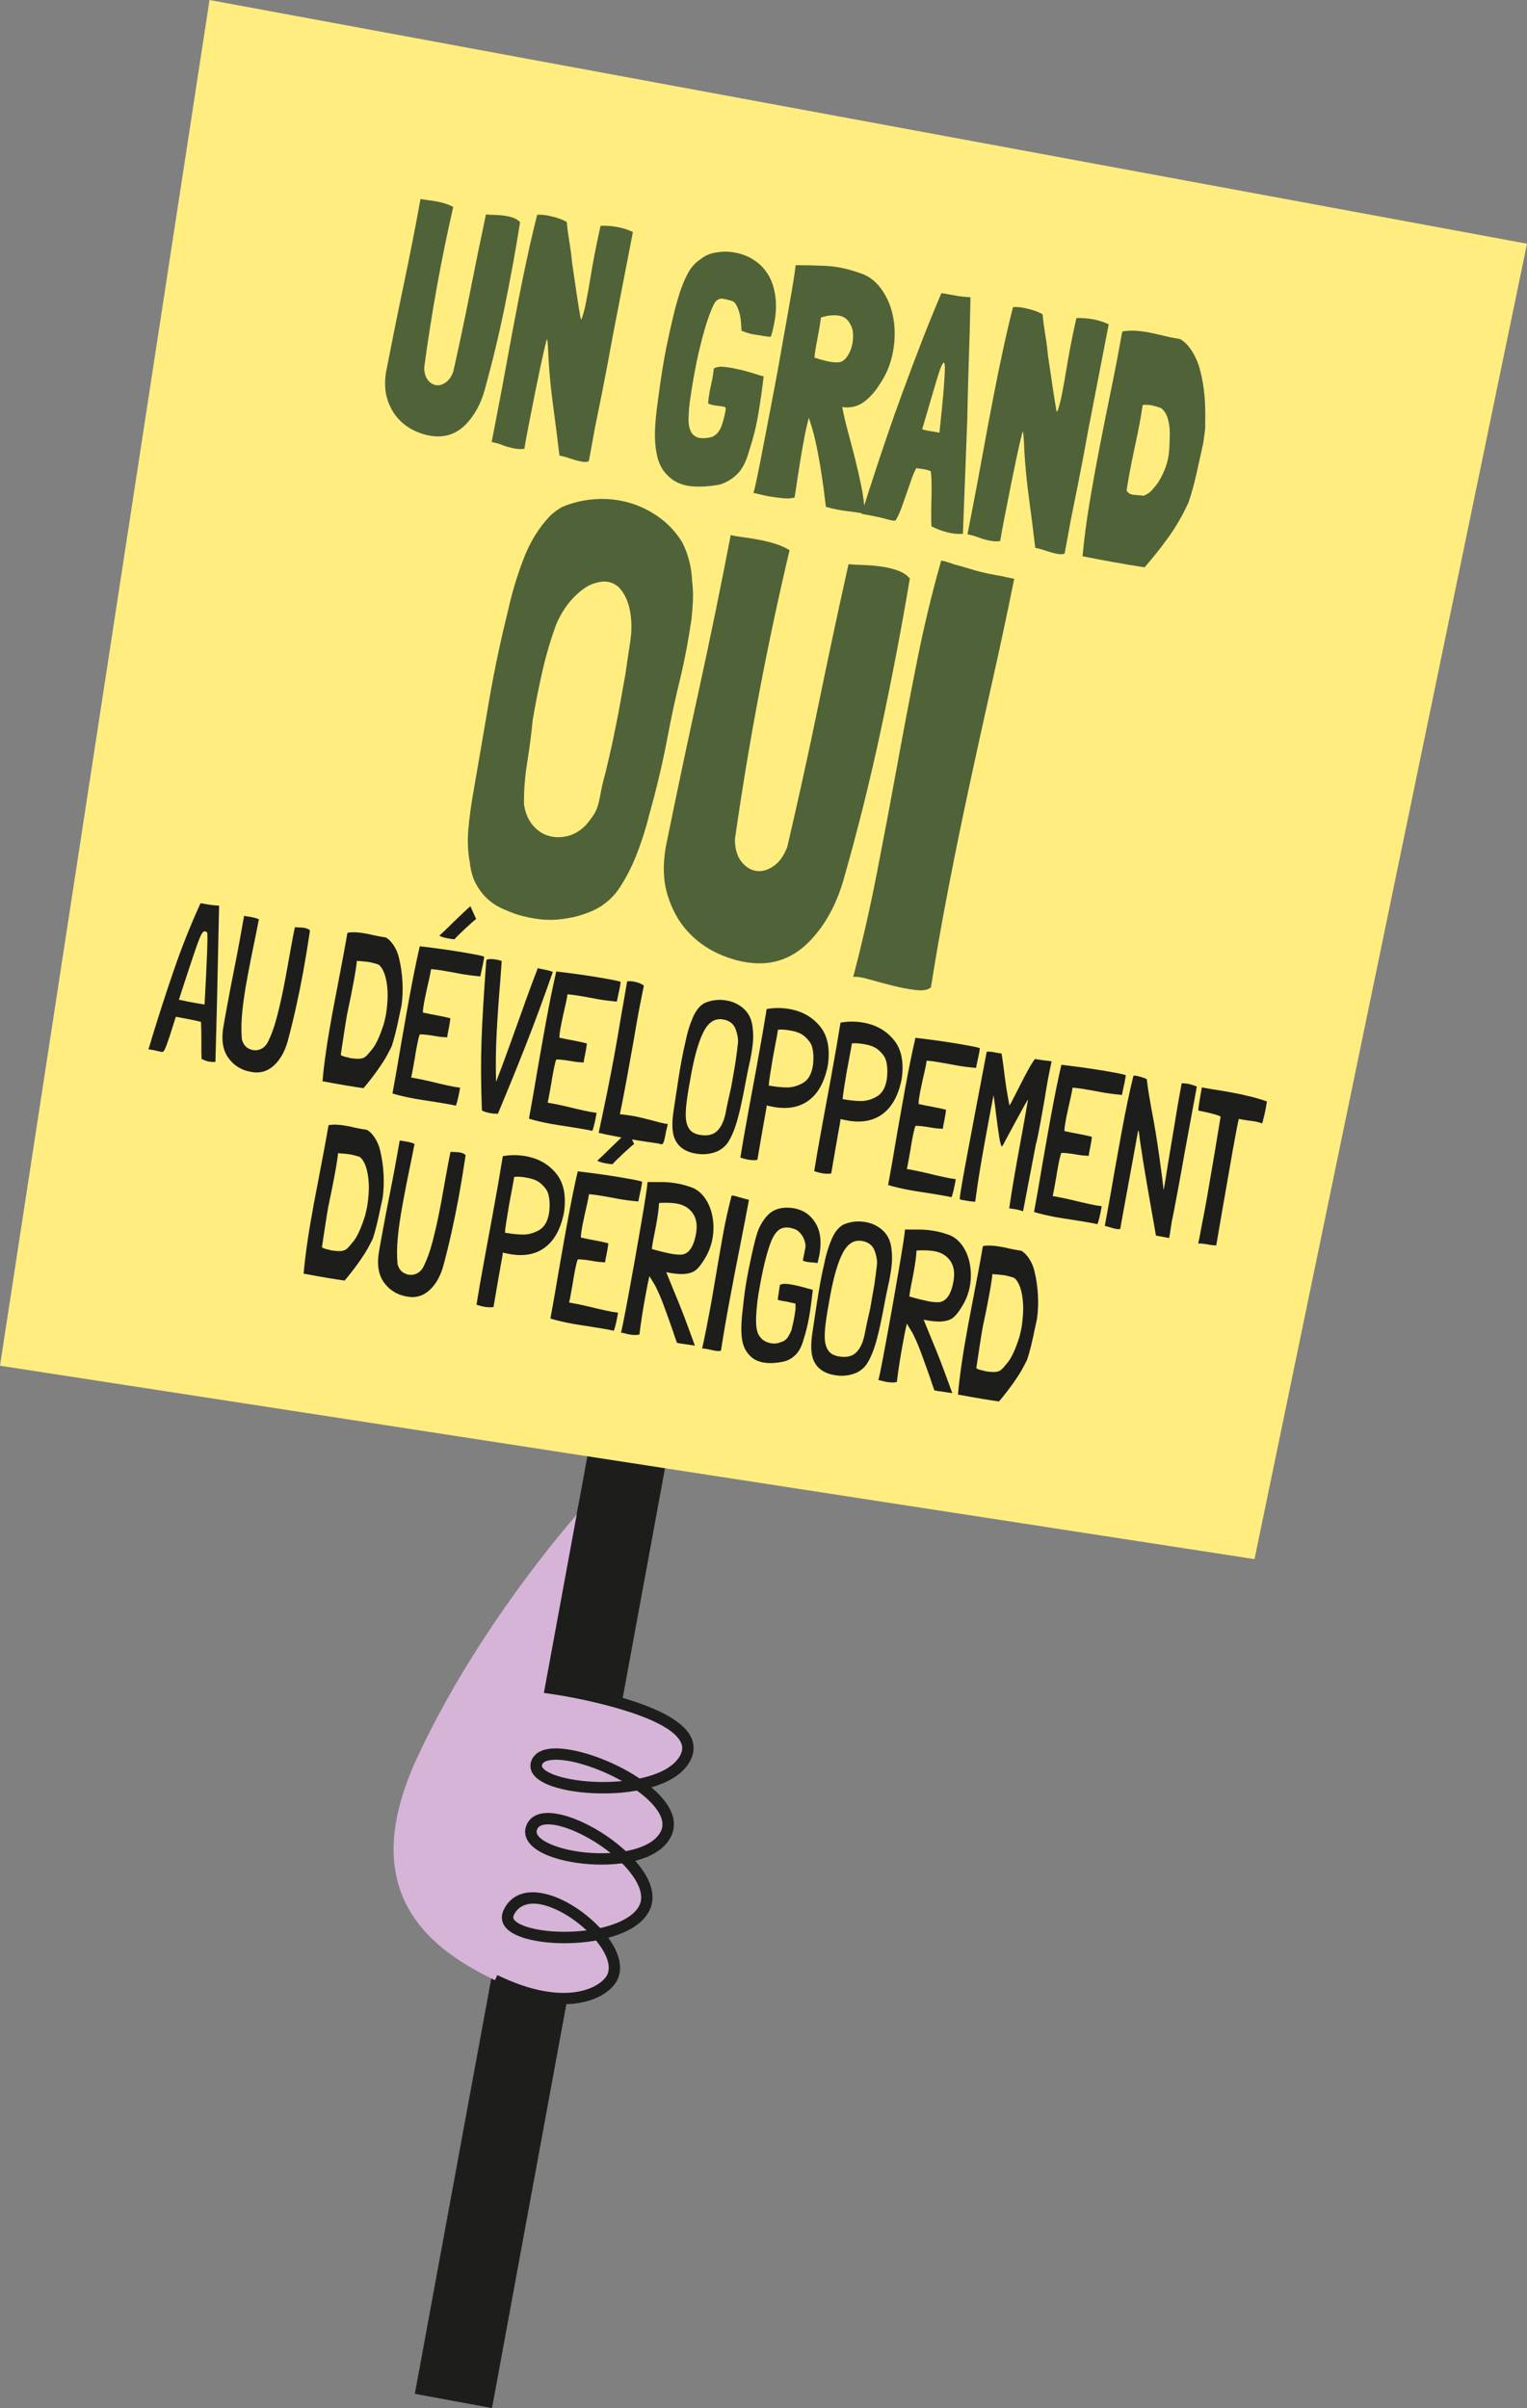 <?xml version="1.0" encoding="UTF-8"?>
<svg xmlns="http://www.w3.org/2000/svg" id="Calque_1" data-name="Calque 1" viewBox="0 0 224.77 354.33">
  <rect x="0" y="0" width="224.77" height="354.33" fill="#808080" stroke="none"/>
  <defs>
    <style>
      .cls-1 {
        fill: #ffed80;
      }

      .cls-2 {
        fill: #1d1d1b;
      }

      .cls-3 {
        fill: #506237;
      }

      .cls-4 {
        fill: #d5b4d7;
      }
    </style>
  </defs>
  <g id="_3" data-name="3">
    <g>
      <rect class="cls-2" x="75.13" y="198.47" width="11.49" height="156.08" transform="translate(51.4 -10.07) rotate(10.43)"></rect>
      <path class="cls-2" d="M72.42,354.33h-.03s-11.33-2.09-11.33-2.09v-.03s28.27-153.53,28.27-153.53h.03s11.33,2.09,11.33,2.09v.03s-28.27,153.53-28.27,153.53ZM61.12,352.19l11.25,2.07,28.25-153.44-11.25-2.07-28.25,153.44Z"></path>
    </g>
    <g>
      <polygon class="cls-1" points="30.84 0 224.77 35.86 184.66 229.42 0 200.96 30.84 0"></polygon>
      <g>
        <g>
          <path class="cls-3" d="M76.56,32.67c-.65,4.11-1.41,8.25-2.26,12.41-.85,4.16-1.84,8.27-2.96,12.32-.59,2.07-1.51,3.75-2.76,5.03-1.25,1.28-2.73,1.87-4.42,1.78-.99-.06-1.98-.31-2.97-.75-.99-.44-1.84-1.05-2.56-1.84-.72-.79-1.26-1.75-1.62-2.9-.36-1.15-.42-2.46-.19-3.94.82-4.22,1.67-8.45,2.57-12.72.9-4.27,1.73-8.51,2.5-12.73l-.03-.05h.03c.34.07.73.13,1.16.18.43.05.87.12,1.3.2.44.08.86.19,1.26.32.4.13.77.29,1.09.48v.05c-1.76,7.68-3.18,15.54-4.26,23.58.01.8.2,1.41.55,1.85.36.43.77.68,1.23.74.47.06.93-.08,1.41-.42.47-.34.84-.86,1.09-1.58.86-3.81,1.68-7.69,2.46-11.65.78-3.96,1.56-7.78,2.35-11.47.3.03.7.05,1.19.06.49.01.97.05,1.46.11.49.06.95.17,1.37.32.42.15.75.36.99.64Z"></path>
          <path class="cls-3" d="M85.47,67.89c-.46-.09-.98-.23-1.56-.43-.58-.2-1.1-.34-1.56-.43-.3-2.51-.61-4.95-.93-7.31-.32-2.36-.54-4.62-.67-6.77l-.07-1.5c-.02-.37-.05-.71-.07-1.03-.02-.32-.06-.48-.1-.49-.02,0-.13.37-.31,1.13s-.4,1.73-.65,2.91c-.25,1.18-.52,2.48-.81,3.92-.29,1.43-.56,2.82-.82,4.16-.14.74-.28,1.45-.41,2.13-.13.69-.24,1.3-.32,1.85-.27.05-.54.06-.8.04-.26-.02-.52-.05-.77-.1-.55-.11-1.1-.26-1.64-.47-.54-.21-1.08-.36-1.61-.46l.65-3.35c.59-3.03,1.13-5.93,1.63-8.68.5-2.75,1.04-5.63,1.62-8.63.43-2.2.87-4.38,1.34-6.52.46-2.15.95-4.23,1.46-6.25.24-.02.5-.02.77,0,.27.02.54.06.82.11.14.03.37.08.69.16.32.08.63.17.95.28.31.11.58.22.81.33.23.11.34.2.33.26.05.61.11,1.11.17,1.52.06.41.12.8.18,1.18.06.38.12.79.19,1.25.07.46.14,1.05.21,1.76.01.17.06.49.13.97.07.48.16,1.03.25,1.66.09.63.19,1.3.29,2,.1.7.2,1.33.29,1.9.09.56.17,1.04.24,1.44.07.39.11.59.13.6.08-.05.2-.36.36-.92.16-.57.29-1.12.39-1.66.25-1.28.46-2.47.64-3.58s.38-2.24.6-3.39c.13-.67.27-1.35.41-2.03.14-.68.31-1.42.48-2.22.82-.04,1.66.02,2.54.19.85.16,1.59.41,2.22.73l-2.99,15.42c-.24,1.35-.49,2.71-.75,4.08-.27,1.37-.53,2.75-.8,4.12-.18.93-.36,1.82-.54,2.68-.18.86-.35,1.74-.53,2.63-.12.64-.24,1.28-.35,1.92-.11.64-.23,1.28-.35,1.92l-.19.96c-.05.02-.17.05-.34.08-.17.03-.46.01-.85-.06Z"></path>
          <path class="cls-3" d="M105.2,54.17c.35-.2.87-.25,1.55-.17.69.08,1.41.22,2.16.39.75.18,1.45.37,2.09.58.64.21,1.07.33,1.3.38h.07s.03.07.03.07c-.19,1.72-.45,3.53-.77,5.44-.32,1.91-.77,3.7-1.33,5.38-.43,1.61-1.03,2.78-1.79,3.53-.77.75-1.63,1.26-2.59,1.54-.62.11-1.25.2-1.91.25-.65.05-1.31.06-1.97.02-.66-.05-1.28-.17-1.87-.39-.59-.21-1.13-.53-1.62-.96-.81-.72-1.37-1.59-1.68-2.61-.3-1.02-.46-2.24-.47-3.67,0-.36.02-.87.06-1.5.04-.64.1-1.28.18-1.93.13-1.03.25-1.97.37-2.81.11-.84.23-1.67.36-2.49.12-.82.27-1.69.43-2.6.16-.91.37-1.96.63-3.13.22-1.02.46-2.06.71-3.12.25-1.06.54-2.09.85-3.09.32-1.03.72-2.01,1.2-2.95.48-.93,1.11-1.66,1.9-2.17.56-.45,1.16-.75,1.78-.9.62-.14,1.26-.22,1.9-.23,1.31.02,2.5.31,3.59.87,1.08.56,1.96,1.35,2.62,2.37.66,1.02,1.06,2.29,1.2,3.79.14,1.5-.06,3.21-.6,5.13l-.09.28c-.06.09-.18.11-.34.08-.16-.03-.43-.07-.8-.11-.34-.07-.64-.12-.88-.15-.24-.03-.49-.07-.73-.12-.24-.05-.49-.11-.73-.19-.25-.08-.54-.19-.87-.32,0-.33-.03-.74-.07-1.23-.04-.49-.11-.95-.23-1.39-.12-.44-.27-.83-.47-1.18-.19-.35-.46-.56-.81-.63-.39-.11-.76-.2-1.13-.27-.37-.07-.73.06-1.08.39-.06.06-.15.21-.29.47-.13.26-.25.51-.34.75-.31.74-.62,1.64-.94,2.7-.31,1.07-.61,2.21-.9,3.43-.28,1.22-.54,2.49-.77,3.8-.23,1.31-.43,2.57-.59,3.76-.09.71-.15,1.5-.17,2.35-.02.86.14,1.57.48,2.13.17.23.41.43.71.58.33.13.7.18,1.1.16s.77-.08,1.13-.18c.28-.11.54-.28.78-.52.24-.24.44-.57.62-1,.05-.12.12-.33.21-.63.09-.3.18-.6.25-.92.07-.32.13-.6.17-.86.04-.26.03-.41-.04-.45-.13-.06-.32-.1-.56-.13-.24-.03-.5-.06-.77-.1-.27-.04-.51-.08-.72-.14-.22-.06-.37-.13-.48-.22.05-.52.11-.97.17-1.36.06-.39.13-.76.22-1.13.08-.36.16-.74.24-1.12.07-.38.14-.87.21-1.45v-.05s.03-.05.05-.04l.08-.03Z"></path>
          <path class="cls-3" d="M127.31,75.6h.03c-.81-.15-1.71-.28-2.71-.4s-2.01-.32-3.03-.61h-.03c-.09-.79-.21-1.72-.35-2.81-.15-1.09-.32-2.23-.52-3.43-.2-1.2-.43-2.39-.7-3.57-.27-1.18-.57-2.23-.89-3.15l-.04-.16c-.21.72-.42,1.62-.63,2.69-.21,1.07-.4,2.18-.59,3.31-.19,1.14-.35,2.23-.51,3.26-.15,1.03-.28,1.85-.37,2.46-.43.15-.97.19-1.62.13-.65-.06-1.28-.14-1.9-.24-.62-.1-1.18-.22-1.67-.35-.49-.13-.79-.19-.91-.18.05,0,.17-.42.36-1.3.19-.87.43-2.03.71-3.47.28-1.44.6-3.09.96-4.96.36-1.87.73-3.8,1.11-5.8.38-2,.74-3.98,1.08-5.95.35-1.97.67-3.78.96-5.43.3-1.65.54-3.06.73-4.23.19-1.17.3-1.97.34-2.39,1.34,0,2.8.03,4.38.1,1.58.08,3.19.4,4.82.98,1.34.36,2.45,1.14,3.34,2.34.89,1.2,1.49,2.59,1.8,4.18.31,1.58.32,3.27,0,5.05-.31,1.78-.98,3.43-2.02,4.95-.66,1.06-1.43,1.91-2.3,2.54-.87.63-1.87.88-2.99.76l-.14-.03h-.03s0,.04,0,.04c.25,1.28.55,2.55.9,3.83.35,1.28.68,2.56,1.01,3.85.32,1.29.62,2.6.89,3.92.27,1.33.45,2.68.54,4.06ZM120.85,46.72c-.06.42-.13.89-.22,1.42-.09.53-.19,1.07-.29,1.61-.11.54-.2,1.07-.29,1.58-.09.51-.14.95-.16,1.31h.03c.52.17,1.08.33,1.7.48.61.15,1.21.22,1.79.2.46-.04.86-.29,1.2-.74.34-.45.59-.96.75-1.54.16-.58.23-1.18.21-1.8-.02-.62-.16-1.13-.42-1.55-.38-.74-.97-1.16-1.76-1.26-.79-.1-1.63,0-2.52.28Z"></path>
          <path class="cls-3" d="M142.4,61.23l-.66,17.27v.05c-.74.06-1.51-.02-2.33-.23-.82-.21-1.57-.5-2.27-.86h-.03c-.04-.54-.05-1.18-.04-1.9,0-.73.02-1.47.04-2.23.02-.76.02-1.49.01-2.18,0-.7-.05-1.3-.11-1.81-.29-.12-.51-.2-.67-.23-.16-.03-.3-.06-.43-.08-.13-.02-.27-.04-.42-.06-.15-.01-.36-.04-.61-.09-.26.48-.51,1.05-.74,1.72-.24.67-.48,1.37-.73,2.1-.25.73-.5,1.44-.75,2.12-.25.68-.53,1.27-.84,1.77-.02,0-.04,0-.06.01-.01.01-.03.02-.06.01-.2.03-.66-.06-1.38-.27-.72-.21-1.87-.44-3.44-.72-.02,0-.04-.02-.06-.06.09-.21.29-.82.6-1.82.31-1,.73-2.29,1.25-3.88.52-1.59,1.13-3.42,1.83-5.48.7-2.07,1.48-4.26,2.33-6.58.85-2.32,1.76-4.73,2.72-7.22.96-2.5,1.97-4.97,3.01-7.42.17,0,.34.02.53.05.18.04.42.08.72.14.3.06.69.12,1.16.2.47.08,1.1.14,1.88.19-.01.43-.03,1.08-.04,1.96-.02.88-.04,1.86-.07,2.97-.04,1.1-.07,2.28-.11,3.53-.04,1.25-.08,2.45-.11,3.61-.03,1.15-.06,2.21-.08,3.17-.02.96-.03,1.72-.05,2.28ZM138.28,63.67c.3-2.79.52-4.97.64-6.54.12-1.57.18-2.63.16-3.2-.02-.57-.12-.71-.31-.43-.19.28-.42.87-.7,1.78-.28.91-.62,2.05-1.02,3.43-.4,1.38-.84,2.87-1.31,4.47.38.11.8.2,1.24.26.44.07.88.15,1.32.23Z"></path>
          <path class="cls-3" d="M155.51,81.47c-.46-.09-.98-.23-1.56-.43-.58-.2-1.1-.34-1.56-.43-.3-2.51-.61-4.95-.93-7.31-.32-2.36-.54-4.62-.67-6.77l-.07-1.5c-.02-.37-.05-.71-.07-1.03-.02-.32-.06-.48-.1-.49-.02,0-.13.37-.31,1.13-.18.76-.4,1.73-.65,2.91-.25,1.18-.52,2.48-.81,3.92-.29,1.43-.56,2.82-.82,4.16-.14.73-.28,1.45-.41,2.13-.13.69-.24,1.3-.32,1.85-.27.05-.54.06-.8.04-.26-.02-.52-.05-.77-.1-.55-.11-1.1-.26-1.64-.47-.54-.21-1.08-.36-1.61-.46l.65-3.35c.59-3.03,1.13-5.93,1.63-8.68.5-2.75,1.04-5.63,1.62-8.63.43-2.2.87-4.38,1.34-6.52.46-2.15.95-4.23,1.46-6.25.24-.02.5-.02.77,0,.27.02.54.06.82.11.14.03.37.08.69.16.32.08.63.17.95.28.31.11.58.22.81.33.23.11.34.2.33.26.05.61.11,1.11.17,1.52.06.41.12.8.18,1.18.06.38.12.79.19,1.25.07.46.14,1.05.21,1.76.01.17.06.49.13.97.07.48.16,1.03.25,1.66.09.63.19,1.3.29,2,.1.7.2,1.33.29,1.9.09.56.17,1.04.24,1.44.07.39.11.59.13.6.08-.05.2-.36.36-.92.16-.57.29-1.12.39-1.66.25-1.28.46-2.47.64-3.58.18-1.11.38-2.24.6-3.39.13-.67.27-1.35.41-2.03.14-.68.31-1.42.48-2.22.82-.04,1.66.02,2.54.19.85.17,1.59.41,2.22.73l-2.99,15.42c-.24,1.35-.49,2.71-.75,4.08-.27,1.37-.53,2.75-.8,4.12-.18.93-.36,1.82-.54,2.68-.18.86-.35,1.74-.53,2.63-.12.64-.24,1.28-.35,1.92-.11.64-.23,1.28-.35,1.92l-.19.96c-.05.02-.17.05-.34.08-.17.03-.46.01-.85-.06Z"></path>
          <path class="cls-3" d="M176.7,54.66c.29,1.18.5,2.39.6,3.62.11,1.23.14,2.5.1,3.82.02.53,0,1.05-.07,1.55-.06.5-.13,1.01-.21,1.53-.34,1.49-.67,2.99-1,4.5-.33,1.51-.74,2.98-1.23,4.41,0,.03-.01.05-.03.04-.01,0-.02.01-.03.04-.83,1.8-1.8,3.46-2.92,5-1.12,1.54-2.26,2.97-3.43,4.31-1.53-.23-3.07-.49-4.61-.77-1.54-.28-3.04-.56-4.49-.85l-.04.04c.24-2.57.58-5.21,1.04-7.93.45-2.71.95-5.46,1.49-8.23.54-2.78,1.1-5.58,1.68-8.4.58-2.82,1.12-5.62,1.61-8.41.03-.03.05-.06.07-.09.02-.03.04-.06.07-.09.69-.1,1.39-.12,2.11-.06.72.06,1.43.16,2.14.32.71.15,1.41.32,2.11.48.69.17,1.38.3,2.05.4.69.4,1.3,1.04,1.83,1.92.53.88.92,1.83,1.15,2.83ZM170.16,71.44c.55-.75,1.01-1.61,1.37-2.57.36-.96.57-2.04.61-3.26.02-.49.04-1.01.05-1.56.01-.54-.02-1.07-.1-1.59-.08-.51-.21-.98-.39-1.39-.18-.42-.45-.76-.8-1.03-.38-.14-.8-.26-1.25-.37-.46-.1-.9-.13-1.34-.09h-.07s-.03-.02-.03-.02l-.04.19c-.12.87-.28,1.8-.47,2.79-.19.99-.4,2.02-.63,3.08-.23,1.07-.45,2.15-.67,3.25-.21,1.1-.4,2.2-.57,3.29.19.37.51.58.97.64.45.06.89.09,1.32.11.11.05.22.05.32-.01.11-.06.22-.11.35-.16.27-.15.51-.34.74-.58.22-.24.43-.49.63-.75Z"></path>
        </g>
        <g>
          <path class="cls-3" d="M101.88,85.51c.11.92.15,1.84.12,2.76-.04.92-.11,1.85-.21,2.78-.21,1.45-.45,2.89-.71,4.3-.26,1.41-.56,2.83-.9,4.26-.74,3.02-1.38,5.97-1.92,8.85-.54,2.88-1.2,5.8-1.97,8.75l-.76,2.81c-.49,1.99-1.13,3.97-1.91,5.94-.79,1.96-1.72,3.7-2.8,5.22-.98,1.24-2.13,2.16-3.43,2.76-1.31.6-2.65,1-4.02,1.2-1.25.22-2.48.27-3.68.15-1.2-.12-2.39-.37-3.57-.72-.84-.29-1.65-.62-2.42-.98-.77-.37-1.46-.85-2.09-1.46-.63-.61-1.16-1.33-1.6-2.16-.43-.83-.72-1.86-.86-3.09-.29-1.55-.36-3.17-.21-4.84.15-1.67.37-3.35.66-5.02.78-4.51,1.56-9.03,2.33-13.57.77-4.54,1.72-9.05,2.84-13.55.56-2.58,1.33-5.13,2.29-7.65.96-2.52,2.29-4.66,3.98-6.41.53-.49,1.11-.91,1.74-1.26,1.55-.64,3.17-1.02,4.85-1.13,1.68-.11,3.3.06,4.87.49,1.57.44,3.04,1.14,4.42,2.11,1.38.97,2.53,2.2,3.48,3.71.9,1.74,1.39,3.66,1.48,5.77ZM90.98,105.19l1.06-5.88c.01-.06.1-.65.26-1.78.17-1.13.33-2.19.48-3.18.24-1.62.22-3.15-.07-4.59-.29-1.43-.85-2.56-1.67-3.39-.73-.63-1.56-.88-2.49-.77-.93.11-1.79.44-2.59,1-1.76,1.26-3.14,3.04-4.12,5.35-.77,2.12-1.44,4.37-1.99,6.77-.55,2.4-1.03,4.81-1.44,7.24-.2,2.05-.47,4.14-.81,6.25-.34,2.11-.5,4.16-.47,6.14.18,1.23.6,2.24,1.26,3.04.66.79,1.43,1.32,2.33,1.59.89.27,1.84.28,2.83.04,1-.25,1.9-.79,2.72-1.65.51-.61.89-1.12,1.15-1.52.25-.4.45-.85.6-1.36.15-.51.28-1.12.41-1.85.12-.72.35-1.68.68-2.87.27-1.14.51-2.14.7-3,.2-.86.3-1.34.33-1.46l.84-4.14Z"></path>
          <path class="cls-3" d="M133.93,85.1c-1.24,7.4-2.67,14.84-4.27,22.32-1.6,7.48-3.44,14.86-5.53,22.16-1.1,3.72-2.79,6.73-5.06,9.02-2.27,2.29-4.94,3.33-8,3.13-1.78-.12-3.56-.59-5.34-1.4-1.77-.81-3.3-1.93-4.58-3.35-1.28-1.43-2.24-3.17-2.88-5.25-.64-2.07-.73-4.44-.27-7.1,1.54-7.58,3.15-15.21,4.83-22.88,1.68-7.67,3.25-15.31,4.71-22.91l-.04-.1h.06c.62.14,1.32.25,2.1.35.78.1,1.56.23,2.34.39.79.16,1.54.36,2.27.59.73.24,1.38.53,1.95.89l-.02.09c-3.27,13.81-5.95,27.95-8.02,42.42,0,1.44.33,2.55.97,3.34.64.79,1.37,1.24,2.21,1.35.84.11,1.68-.14,2.54-.74.85-.6,1.52-1.54,1.99-2.82,1.6-6.85,3.14-13.83,4.6-20.95,1.46-7.12,2.93-14,4.41-20.63.55.05,1.26.09,2.14.12.88.03,1.76.1,2.64.22.88.12,1.7.32,2.46.59.76.27,1.35.66,1.77,1.17Z"></path>
          <path class="cls-3" d="M147.8,84.87l1.49.3-.07.34c-1,4.94-2.06,9.9-3.18,14.87-1.12,4.98-2.22,9.97-3.3,14.98-1.08,5.01-2.11,10.02-3.08,15.03-.97,5.01-1.85,9.97-2.63,14.89-.42.39-1.17.52-2.24.4-1.07-.13-2.21-.34-3.42-.65-1.21-.31-2.36-.61-3.46-.93-1.1-.31-1.87-.42-2.32-.34,1.34-5.11,2.51-10.28,3.53-15.52,1.02-5.23,2-10.43,2.94-15.6.94-5.16,1.91-10.26,2.91-15.29,1-5.03,2.17-9.92,3.52-14.67l.03-.17c.22-.01.62.08,1.2.29.58.21,1.02.34,1.31.4.73.21,1.58.45,2.53.74.95.28,2.37.59,4.24.9Z"></path>
        </g>
        <g>
          <path class="cls-2" d="M32.25,133.27c-.19,9.46-.37,17.11-.54,22.95v.03c-.34.03-.68,0-1.01-.05-.17-.03-.34-.08-.51-.16-.24-.09-.4-.16-.5-.22h-.02c-.03-.45-.04-1.2-.03-2.27,0-1.29-.01-2.35-.05-3.19-.69-.17-1.61-.36-2.75-.57l-.96-.18s-.14.44-.4,1.27c-.35,1.14-.66,2.07-.92,2.79-.26.73-.47,1.1-.63,1.11-.03.02-.11.01-.23-.01-.11-.02-.31-.07-.6-.14-.29-.08-.63-.14-1.01-.19l-.25-.05v-.03c.07-.12.25-.66.52-1.64,1-3.27,2.06-6.57,3.21-9.9,1.14-3.34,2.45-6.64,3.94-9.9.09,0,.22,0,.37.04l.5.09c.59.11,1.22.18,1.87.21ZM27.51,147.36c.97.18,1.84.33,2.6.45.38-6.81.5-10.34.38-10.61-.12-.09-.23-.14-.32-.16-.18-.03-.37.14-.57.53-.2.39-.54,1.28-1.01,2.68-.48,1.4-1.06,3.17-1.76,5.31l-.5,1.55.46.08c.3.06.55.11.72.17Z"></path>
          <path class="cls-2" d="M43.41,136.44c.7.02,1.18.05,1.42.1.36.07.63.19.8.38-.34,2.27-.68,4.32-1.01,6.13-.67,3.63-1.43,7.04-2.29,10.22-.4,1.41-1.02,2.53-1.85,3.36-.83.83-1.78,1.22-2.86,1.18-.17-.01-.42-.04-.74-.1-1.37-.25-2.45-.93-3.25-2.02-.8-1.1-1.06-2.55-.79-4.35.13-.81.35-2.03.66-3.68.31-1.69.55-2.96.73-3.83.47-2.36.81-4.12,1.02-5.28l.67-3.74-.02-.04h.02s1.12.18,1.12.18c.44.08.8.19,1.07.33-.09.4-.2.97-.34,1.71l-.26,1.26c-.42,2.02-.77,3.79-1.05,5.31-.41,2.2-.68,4-.81,5.42-.14,1.42-.15,2.73-.05,3.95.15.57.42.99.83,1.27.28.16.54.26.77.31.4.07.78.03,1.16-.13s.7-.44.96-.85c.56-1.05,1.05-2.39,1.47-4,.42-1.61.85-3.56,1.27-5.84l.88-4.88c.19-1.06.35-1.84.46-2.34Z"></path>
          <path class="cls-2" d="M56.76,137.92c.46.26.86.67,1.22,1.24.36.57.62,1.19.77,1.88.26,1.07.42,2.22.49,3.43.07,1.21.02,2.38-.14,3.51l-.31,1.42c-.38,1.89-.75,3.39-1.11,4.48-.01.06-.08.21-.21.45-.13.24-.26.49-.39.75-.36.7-.88,1.5-1.53,2.42-.66.92-1.34,1.79-2.04,2.62-1.35-.18-3.35-.52-6.01-1.01l-.03.03c.22-2.64.72-6.06,1.49-10.24.35-1.88.62-3.29.81-4.24l.81-4.27c.25-1.35.43-2.37.54-3.04l.09-.11c.71-.11,1.59-.07,2.64.13.5.09.87.17,1.11.24.6.13,1.2.24,1.8.33ZM51.36,155.66c.75.12,1.3.16,1.64.12.34-.03.62-.14.83-.32.21-.18.52-.54.95-1.07.59-.72,1.17-2,1.75-3.84.12-.5.21-.88.26-1.13.05-.25.1-.64.16-1.15.13-1.13.15-2.16.05-3.07-.1-.91-.28-1.66-.53-2.23-.26-.57-.54-.93-.86-1.08-.39-.11-.64-.18-.76-.21-.4-.12-1.14-.21-2.21-.28l-.11-.02c-.05.6-.22,1.73-.53,3.37-.25,1.35-.48,2.49-.68,3.41l-.23,1.1c-.07.36-.2,1.17-.4,2.45l-.53,3.5c.1.15.5.29,1.22.42Z"></path>
          <path class="cls-2" d="M67.72,160.02v.06c-.19,1.12-.39,1.99-.61,2.61-.73-.16-1.84-.35-3.36-.59-1.19-.18-2.09-.32-2.7-.43-1.31-.24-2.4-.5-3.28-.77.44-2.39.85-4.75,1.24-7.11.55-3.13.96-5.46,1.24-6.98.56-3.04,1.07-5.56,1.54-7.57,2.85.33,5.46.71,7.83,1.15,1.11.21,1.66.34,1.65.4-.01.15-.05.38-.11.7-.08.42-.14.73-.19.91l-.2.95-.06.32c-1.11-.1-2.09-.22-2.92-.38l-1.25-.23-.73-.13c-.88-.16-1.64-.27-2.27-.32l-.1.02c-.07.53-.27,1.49-.6,2.87-.23,1.05-.36,1.71-.41,1.99-.12.65-.18,1.15-.18,1.47l.02.04c.73.16,1.5.31,2.32.46.7.13,1.27.26,1.7.38v.03c-.03.32-.1.77-.21,1.34-.04.19-.08.41-.13.65-.05.24-.1.5-.13.78-.36-.02-.64-.04-.86-.06-.22-.02-.46-.05-.74-.1-.46-.08-.88-.15-1.28-.2-.69-.08-1.08-.1-1.17-.05-.15.47-.31,1.15-.47,2.04-.11.59-.19,1.05-.23,1.37-.05.27-.13.7-.23,1.28-.1.58-.2,1.11-.31,1.6l.02.04c1.1.18,2.49.48,4.17.9.96.22,1.66.37,2.09.45l.92.14ZM66.92,138.2c.13-.19.66-.72,1.58-1.58.92-.86,1.45-1.32,1.59-1.38l-.85-1.89c-.24.2-.6.53-1.09.99-.49.47-.89.86-1.22,1.17-1.08,1.07-1.83,1.79-2.26,2.17.21.15.65.28,1.32.41.43.08.74.12.95.11Z"></path>
          <path class="cls-2" d="M79.17,142.46c.15.05.42.11.81.18.62.11,1.09.24,1.39.39-1.36,3.88-2.66,7.41-3.91,10.59-1.25,3.19-2.64,6.61-4.18,10.28-.09-.02-.24-.03-.45-.03s-.41-.03-.59-.06c-.67-.12-1.11-.27-1.31-.44-.14-3.85-.16-7.27-.05-10.26.1-2.99.34-6.92.7-11.79v-.03c.11-.11.3-.17.59-.17.29,0,.6.03.94.09.32.06.57.13.74.2-.01.24-.08,1.21-.21,2.91-.23,2.67-.4,5.2-.53,7.61-.13,2.41-.16,4.83-.09,7.27.63-1.63,1.27-3.36,1.93-5.19.65-1.83,1.06-2.95,1.21-3.36.2-.55.6-1.68,1.21-3.38.61-1.7,1.2-3.29,1.78-4.78,0-.02.01-.03.03-.03Z"></path>
          <path class="cls-2" d="M87.81,163.73v.06c-.19,1.12-.39,1.99-.61,2.61-.73-.16-1.84-.35-3.36-.59-1.19-.18-2.09-.32-2.7-.43-1.31-.24-2.4-.5-3.28-.77.44-2.39.85-4.75,1.24-7.11.55-3.13.96-5.46,1.24-6.98.56-3.04,1.07-5.56,1.54-7.57,2.85.33,5.46.71,7.83,1.15,1.11.2,1.66.34,1.65.4-.01.15-.05.38-.11.7-.08.42-.14.73-.19.91l-.2.95-.06.32c-1.11-.1-2.09-.22-2.92-.38l-1.25-.23-.73-.13c-.88-.16-1.64-.27-2.27-.32h-.1c-.07.55-.27,1.5-.6,2.88-.23,1.05-.36,1.71-.41,1.99-.12.65-.18,1.15-.18,1.47l.02.04c.73.16,1.5.31,2.32.46.7.13,1.27.26,1.7.38v.03c-.03.32-.1.77-.21,1.34-.04.19-.08.41-.13.65-.05.24-.1.5-.13.78-.36-.02-.64-.04-.86-.06-.22-.02-.46-.05-.74-.1-.46-.08-.88-.15-1.28-.2-.69-.08-1.08-.1-1.17-.05-.15.47-.31,1.16-.47,2.04-.11.59-.19,1.05-.23,1.37-.05.27-.13.7-.23,1.28-.1.58-.2,1.11-.31,1.6l.02.04c1.1.18,2.49.48,4.17.9.96.22,1.66.37,2.09.45l.92.14Z"></path>
          <path class="cls-2" d="M98.3,165.37c-.03.19-.09.45-.18.77-.08.32-.14.6-.17.84-.09.51-.18.86-.25,1.05-.08.19-.15.3-.21.32-.07.02-.18.02-.35-.02-.13-.05-.28-.08-.44-.1-.16-.02-.33-.04-.49-.07-1.38-.19-2.72-.4-4.01-.64l-3.12-.61c-.19-.06-.51-.13-.95-.21l.11-.57c.85-3.95,1.56-7.44,2.12-10.48.35-1.92.73-4.06,1.11-6.41.15-.8.43-2.41.84-4.82.22-.07.55-.06.99.02.65.12,1.14.32,1.47.6-.33,1.64-.58,2.88-.74,3.73-.19,1.01-.46,2.56-.81,4.63l-.83,4.6-.37,2c-.3,1.63-.56,2.93-.77,3.92v.03c.18.01.5.05.94.11.44.06.88.13,1.31.21.47.09,1.28.28,2.42.58,1.02.28,1.67.44,1.96.49.21.04.35.05.42.04Z"></path>
          <path class="cls-2" d="M103.74,147.58c1.02-.44,2.12-.56,3.27-.35,1.03.19,1.91.64,2.62,1.35.71.71,1.1,1.67,1.18,2.89.12.94.05,2.17-.23,3.69-.12.68-.22,1.17-.3,1.48-.17.73-.38,1.82-.65,3.25-.07.36-.15.81-.26,1.34-.11.54-.24,1.16-.4,1.87l-.26,1.03c-.44,1.77-.99,3.15-1.66,4.12-.54.69-1.23,1.15-2.08,1.38-.85.24-1.71.27-2.58.11-.32-.06-.55-.11-.7-.16-1.13-.34-1.92-.99-2.35-1.96-.44-.96-.48-2.44-.15-4.43l.3-2.01c.06-.43.18-1.16.34-2.21.16-1.05.32-2.01.48-2.87.18-.97.38-1.93.6-2.87.25-1.26.61-2.43,1.07-3.5.46-1.07,1.05-1.79,1.77-2.16ZM107.81,158.94l.44-2.54c.2-1.45.33-2.43.38-2.96.05-.53-.06-1.19-.34-1.98-.28-.79-.89-1.28-1.83-1.45-1.16-.21-2.1.34-2.82,1.67-.72,1.33-1.35,3.44-1.89,6.33-.33,1.77-.56,3.16-.68,4.15-.13.99-.16,1.8-.11,2.44.06.63.23,1.15.52,1.55.3.43.79.7,1.47.83,1.08.2,1.92.04,2.52-.48.6-.52,1.03-1.37,1.3-2.54.12-.63.27-1.38.46-2.24.19-.86.32-1.42.38-1.67l.2-1.11Z"></path>
          <path class="cls-2" d="M121.84,156.82l-.08.41c-.52,2.22-1.46,3.81-2.83,4.77-1.36.96-3.07,1.25-5.12.87-.43-.08-.74-.15-.95-.21-.02.19-.06.48-.13.86l-.23,1.27c-.15.8-.48,2.75-1.01,5.84v.03s-.08.02-.08.02c-.39.06-.85.04-1.38-.06-.36-.07-.72-.17-1.05-.29.22-1.42.63-3.79,1.24-7.11l1.16-6.27c.6-3.27,1.09-6.1,1.47-8.47,1.11-.21,2.25-.21,3.44.01,1.85.34,3.33,1.2,4.44,2.57,1.11,1.37,1.48,3.29,1.12,5.76ZM119.74,155.64c-.02-1.09-.2-1.87-.56-2.33-.35-.48-.73-.84-1.12-1.09-.39-.25-.93-.43-1.59-.56-.87-.16-1.52-.2-1.96-.13-.03.24-.08.54-.15.92l-.29,1.55-.32,1.71c-.35,2.05-.55,3.39-.6,4.02.93.17,1.79.27,2.6.28.81.02,1.6-.19,2.38-.62.78-.43,1.28-1.23,1.49-2.39.08-.42.11-.87.11-1.35Z"></path>
          <path class="cls-2" d="M132.71,158.82l-.08.41c-.52,2.22-1.46,3.81-2.83,4.77-1.36.96-3.07,1.25-5.12.87-.43-.08-.74-.15-.95-.21-.02.19-.06.48-.13.86l-.23,1.27c-.15.8-.48,2.75-1.01,5.84v.03s-.08.02-.08.02c-.39.06-.85.04-1.38-.06-.36-.07-.72-.17-1.05-.29.22-1.42.63-3.79,1.24-7.11l1.16-6.27c.6-3.27,1.09-6.1,1.47-8.47,1.11-.21,2.25-.21,3.44.01,1.85.34,3.33,1.2,4.44,2.57,1.11,1.37,1.48,3.29,1.12,5.76ZM130.62,157.65c-.02-1.09-.2-1.87-.56-2.33-.35-.48-.72-.84-1.12-1.09-.39-.25-.93-.43-1.59-.56-.87-.16-1.52-.2-1.96-.13-.03.24-.08.54-.15.92l-.29,1.55-.32,1.71c-.35,2.05-.55,3.39-.6,4.01.93.17,1.79.27,2.6.28.81.02,1.6-.19,2.38-.63.78-.43,1.28-1.23,1.49-2.39.08-.42.11-.87.11-1.35Z"></path>
          <path class="cls-2" d="M140.68,173.49v.06c-.19,1.12-.39,1.99-.61,2.61-.73-.16-1.84-.35-3.36-.59-1.19-.18-2.09-.32-2.7-.43-1.31-.24-2.4-.5-3.28-.77.44-2.39.85-4.75,1.24-7.11.55-3.13.96-5.46,1.24-6.98.56-3.04,1.07-5.56,1.54-7.57,2.85.33,5.46.71,7.83,1.15,1.11.2,1.66.34,1.65.4-.01.15-.05.38-.11.7-.08.42-.14.73-.19.91l-.2.95-.06.32c-1.11-.1-2.09-.22-2.92-.38l-1.25-.23-.73-.13c-.88-.16-1.64-.27-2.27-.32h-.1c-.07.55-.27,1.5-.6,2.88-.23,1.05-.36,1.71-.41,1.99-.12.65-.18,1.15-.18,1.47l.02.04c.73.16,1.5.31,2.32.46.7.13,1.27.26,1.7.38v.03c-.03.32-.1.77-.21,1.34-.04.19-.08.41-.13.65-.05.24-.1.5-.13.78-.36-.02-.64-.04-.86-.06-.22-.02-.46-.05-.74-.1-.46-.08-.88-.15-1.28-.2-.69-.08-1.08-.1-1.17-.05-.15.47-.31,1.16-.47,2.04-.11.59-.19,1.05-.23,1.37-.05.27-.13.7-.23,1.28-.1.58-.2,1.11-.31,1.6l.02.04c1.1.18,2.49.48,4.17.9.96.22,1.66.37,2.09.45l.92.14Z"></path>
          <path class="cls-2" d="M152.52,168.15l-1.93,10.09c-.32-.12-.67-.22-1.05-.29l-.99-.15c.26-1.76.52-3.38.78-4.85.26-1.47.41-2.37.48-2.71.56-3.02,1.06-5.84,1.52-8.46-.13.17-.28.43-.47.76l-1.32,2.41c-.16.28-.67,1.23-1.54,2.86-.15.3-.27.52-.36.67-.09.15-.16.22-.2.21-.11-.15-.23-.6-.35-1.34s-.28-1.84-.46-3.29c-.06-.6-.19-1.57-.38-2.92-.25,1.24-.56,2.9-.94,4.97-.43,2.34-.71,3.91-.84,4.69-.32,1.82-.63,3.83-.92,6.02-.32,0-.82-.05-1.5-.18l-.73-.13c-.06-.01-.04-.35.06-1.02.1-.67.34-2.04.72-4.11.52-2.83,1.57-8.37,3.14-16.61.24-.04.54-.03.88.03.34.06.55.1.63.12.29.05.5.08.64.09h.02c.04.1.14.7.28,1.79.02.16.11.83.26,2.03.16,1.2.37,2.47.64,3.83.05-.01.39-.64,1.01-1.88.1-.2.32-.64.67-1.32.34-.68.71-1.38,1.11-2.1.39-.72.72-1.24.98-1.54.12.04.54.11,1.26.2.55.06.95.11,1.17.15-.24,1.13-.41,1.99-.52,2.56-.13.7-.31,1.77-.54,3.21l-.56,3.14c-.25,1.37-.46,2.4-.62,3.1Z"></path>
          <path class="cls-2" d="M162.16,177.46v.06c-.19,1.12-.39,1.99-.61,2.61-.73-.16-1.84-.35-3.36-.59-1.19-.18-2.09-.32-2.7-.43-1.31-.24-2.4-.5-3.28-.77.44-2.39.85-4.75,1.24-7.11.55-3.13.96-5.46,1.24-6.98.56-3.04,1.07-5.56,1.54-7.57,2.85.33,5.46.71,7.83,1.15,1.11.21,1.66.34,1.65.4-.01.15-.05.38-.11.7-.08.42-.14.73-.19.91l-.2.95-.06.32c-1.11-.1-2.09-.22-2.93-.38l-1.25-.23-.73-.13c-.88-.16-1.64-.27-2.27-.32l-.1.02c-.07.53-.27,1.49-.6,2.87-.23,1.05-.36,1.71-.41,1.99-.12.65-.18,1.15-.18,1.47l.02.04c.73.16,1.5.31,2.32.46.7.13,1.27.26,1.7.38v.03c-.03.32-.1.77-.21,1.34-.04.19-.08.41-.13.65-.05.24-.1.5-.13.78-.36-.02-.64-.04-.86-.06-.22-.02-.46-.05-.74-.1-.46-.08-.88-.15-1.28-.2-.69-.08-1.08-.1-1.17-.05-.15.47-.31,1.15-.47,2.04-.11.59-.19,1.05-.23,1.37-.05.27-.13.7-.23,1.28-.1.58-.2,1.11-.31,1.6l.02.04c1.1.18,2.49.48,4.17.9.96.22,1.66.37,2.09.45l.92.14Z"></path>
          <path class="cls-2" d="M172.46,179.92c-.06.32-.14.86-.25,1.62l-.12.63-1.94-.36c-.09-.54-.19-1.1-.29-1.69-.1-.59-.21-1.16-.31-1.73-.09-.52-.34-1.92-.73-4.21-.4-2.29-.75-4.48-1.05-6.56-.03-.25-.06-.5-.09-.77-.03-.27-.06-.42-.08-.47-.02-.05-.05,0-.09.11l-.17.92c-.11.59-.3,1.66-.58,3.2-.28,1.54-.72,3.96-1.33,7.25l-.15.82c-.19,1.03-.32,1.75-.38,2.16-.27.04-.54.02-.79-.05-.17-.03-.4-.1-.7-.19-.36-.11-.62-.18-.79-.21l.41-2.22c.25-1.35.59-3.27,1.02-5.77l1.02-5.67c.62-3.36,1.21-6.17,1.77-8.45.19,0,.35,0,.47.02l.38.1c.76.21,1.14.35,1.12.44.07.65.16,1.31.27,1.98.11.68.25,1.47.41,2.37.4,2.02.78,4.33,1.15,6.94.37,2.61.58,4.28.63,5.01.17-.84.4-2.23.7-4.16l.35-2.13c.4-2.35.68-4.03.84-5.05l.29-1.71.19-1.04.3-1.65c.38,0,.76.04,1.16.12.48.13.83.25,1.07.36l-1.88,10.2c-.2,1.19-.53,2.99-.98,5.42l-.67,3.51c-.05.21-.12.51-.19.91Z"></path>
          <path class="cls-2" d="M176.91,160.01c.9.17,1.57.28,2.01.34l2.13.36c2.22.41,4.03.86,5.43,1.36-.02.19-.07.52-.16.99-.13.72-.31,1.47-.53,2.26-.32-.15-.78-.26-1.4-.36-.49-.05-.98-.12-1.47-.21l-.59-.11c0,.13-.02.26-.07.38-.04.12-.31,1.55-.81,4.27-.12.65-.21,1.19-.28,1.62-.98,5.58-1.69,9.68-2.13,12.28v.06c-.3.01-.72-.03-1.28-.14-.59-.11-1.05-.15-1.37-.12,0-.09.02-.23.07-.43.04-.2.09-.43.14-.68l.36-1.93c.09-.42.24-1.18.44-2.28.23-1.25.41-2.25.53-3.01.53-3.02,1.1-6.43,1.72-10.23l.02-.13c-.3-.19-1.12-.43-2.48-.72-.49-.09-.75-.15-.79-.18-.02-.14.02-.54.13-1.22.11-.68.24-1.41.38-2.19Z"></path>
          <path class="cls-2" d="M53.98,166.23c.45.26.86.67,1.22,1.24.36.57.62,1.19.77,1.88.26,1.07.42,2.22.49,3.43.07,1.21.02,2.38-.14,3.51l-.31,1.42c-.38,1.89-.75,3.39-1.11,4.48-.01.06-.08.21-.21.45-.13.24-.26.49-.39.75-.36.7-.88,1.5-1.53,2.42-.66.92-1.34,1.79-2.04,2.62-1.35-.18-3.35-.52-6.01-1.01l-.03.03c.22-2.64.72-6.06,1.49-10.24.35-1.88.62-3.29.81-4.24l.81-4.27c.25-1.35.43-2.37.54-3.04l.09-.11c.71-.11,1.59-.07,2.64.13.5.09.87.17,1.11.24.6.13,1.2.24,1.8.33ZM48.58,183.96c.75.12,1.29.16,1.64.12.34-.03.62-.14.83-.32.21-.18.52-.54.95-1.07.59-.72,1.17-2,1.75-3.84.12-.5.21-.88.26-1.13.05-.25.1-.64.17-1.15.13-1.13.15-2.16.05-3.07-.1-.91-.28-1.66-.53-2.23-.26-.57-.54-.93-.86-1.08-.39-.11-.64-.18-.76-.21-.4-.12-1.14-.21-2.21-.28l-.11-.02c-.05.6-.22,1.73-.53,3.37-.25,1.35-.48,2.49-.68,3.41l-.23,1.1c-.07.36-.2,1.17-.4,2.45l-.53,3.5c.1.15.5.29,1.22.42Z"></path>
          <path class="cls-2" d="M66.32,169.49c.7.02,1.18.05,1.42.1.36.07.63.19.8.38-.34,2.27-.68,4.32-1.01,6.13-.67,3.63-1.43,7.04-2.29,10.22-.4,1.41-1.02,2.53-1.85,3.36-.83.83-1.78,1.22-2.86,1.18-.17-.01-.42-.04-.74-.1-1.37-.25-2.45-.93-3.25-2.02-.8-1.1-1.06-2.55-.79-4.35.13-.8.35-2.03.66-3.68.31-1.69.55-2.96.73-3.83.47-2.36.81-4.12,1.02-5.28l.67-3.74-.02-.04h.02s1.12.18,1.12.18c.44.08.8.19,1.07.33-.09.4-.2.97-.34,1.71l-.26,1.26c-.42,2.02-.77,3.79-1.05,5.31-.41,2.2-.68,4-.81,5.42-.14,1.42-.15,2.73-.05,3.95.15.57.42.99.83,1.27.28.16.54.26.77.31.4.07.78.03,1.16-.13.38-.16.7-.44.96-.85.56-1.05,1.05-2.39,1.47-4,.42-1.61.85-3.56,1.27-5.84l.88-4.88c.19-1.06.35-1.84.46-2.34Z"></path>
          <path class="cls-2" d="M83,178.47l-.08.41c-.52,2.22-1.46,3.81-2.83,4.77-1.36.96-3.07,1.25-5.12.87-.43-.08-.74-.15-.95-.21-.02.19-.06.48-.13.86l-.23,1.27c-.15.8-.48,2.75-1.01,5.84v.03s-.08.02-.08.02c-.39.06-.85.04-1.38-.06-.36-.07-.72-.17-1.05-.29.22-1.42.63-3.79,1.24-7.11l1.16-6.27c.6-3.27,1.09-6.1,1.47-8.47,1.11-.21,2.25-.21,3.44.01,1.85.34,3.33,1.2,4.44,2.57,1.11,1.37,1.48,3.29,1.12,5.76ZM80.91,177.29c-.02-1.09-.2-1.87-.56-2.33-.35-.48-.73-.84-1.12-1.09-.39-.25-.93-.43-1.59-.56-.87-.16-1.52-.2-1.96-.13-.03.24-.08.54-.15.92l-.29,1.55-.32,1.71c-.35,2.05-.55,3.39-.6,4.02.93.17,1.79.27,2.6.28.81.02,1.6-.19,2.38-.62.78-.43,1.28-1.23,1.49-2.39.08-.42.11-.87.11-1.35Z"></path>
          <path class="cls-2" d="M90.97,193.14v.06c-.19,1.12-.39,1.99-.61,2.61-.73-.16-1.84-.35-3.36-.59-1.19-.18-2.09-.32-2.7-.43-1.31-.24-2.4-.5-3.28-.77.44-2.39.85-4.75,1.24-7.11.55-3.13.96-5.46,1.24-6.98.56-3.04,1.07-5.56,1.54-7.57,2.85.33,5.46.71,7.83,1.15,1.11.2,1.66.34,1.65.4-.01.15-.05.38-.11.7-.08.42-.14.73-.19.91l-.2.95-.06.32c-1.11-.1-2.09-.22-2.92-.38l-1.25-.23-.73-.13c-.88-.16-1.64-.27-2.27-.32h-.1c-.07.55-.27,1.5-.6,2.88-.23,1.05-.36,1.71-.41,1.99-.12.65-.18,1.15-.18,1.47l.02.04c.73.16,1.5.31,2.32.46.7.13,1.27.26,1.7.38v.03c-.03.32-.1.77-.21,1.34-.04.19-.08.41-.13.65-.05.24-.1.5-.13.78-.36-.02-.64-.04-.86-.06-.22-.02-.46-.05-.74-.1-.46-.08-.88-.15-1.28-.2-.69-.08-1.08-.1-1.17-.05-.15.47-.31,1.15-.47,2.04-.11.59-.19,1.05-.23,1.37-.05.27-.13.7-.23,1.28-.1.58-.2,1.11-.31,1.6l.02.04c1.1.18,2.49.48,4.17.9.96.22,1.66.37,2.09.45l.92.14ZM90.17,171.31c.13-.19.66-.72,1.58-1.58.92-.86,1.45-1.32,1.59-1.38l-.85-1.89c-.24.2-.6.53-1.09.99-.49.47-.89.86-1.22,1.17-1.08,1.07-1.83,1.79-2.26,2.17.21.15.65.28,1.32.41.43.08.74.11.95.11Z"></path>
          <path class="cls-2" d="M102.29,198.01l-1.15-.18c-.69-.08-1.19-.16-1.49-.24-.21-.56-.43-1.2-.66-1.92-.58-1.63-1.04-2.91-1.38-3.82-.34-.91-.73-1.79-1.15-2.64l-.87-1.44c-.16.71-.31,1.41-.43,2.08l-.2,1.08c-.34,1.84-.62,3.65-.84,5.44-.41.1-.92.09-1.53-.02-.27-.05-.51-.11-.72-.17-.21-.06-.37-.09-.48-.09.06,0,.44-1.87,1.13-5.59.63-3.42,1.25-6.87,1.84-10.35.6-3.48.92-5.56.96-6.22,1.02,0,1.84,0,2.46.01.62.02,1.28.09,1.98.22.61.11,1.16.26,1.64.43.87.23,1.61.73,2.21,1.5.6.78,1.02,1.72,1.24,2.82.22,1.1.23,2.22.02,3.36-.21,1.14-.64,2.21-1.3,3.2-.38.63-.76,1.1-1.14,1.41-.38.31-.91.5-1.59.57-.68.07-1.61-.01-2.77-.25l1.02,2.51c.56,1.33,1.04,2.52,1.45,3.58.41,1.06.99,2.63,1.74,4.71h.02ZM98.63,184.46c.67.12,1.2.18,1.6.16,1.11-.06,1.85-1.07,2.21-3.03.23-1.25.08-2.26-.44-3.03-.53-.77-1.3-1.26-2.34-1.45-.71-.13-1.6-.16-2.65-.1-.03.76-.18,1.88-.45,3.35l-.42,2.15c-.1.55-.16.97-.19,1.28h.02c1.12.32,2.01.54,2.66.66Z"></path>
          <path class="cls-2" d="M107.69,175.92c.11,0,.24.01.39.04.12.02.33.08.63.18.72.2,1.23.34,1.53.41l-.02.13c-.25,1.37-.66,3.47-1.21,6.29-.56,2.8-1.11,5.64-1.64,8.51-.5,2.68-.91,5.09-1.24,7.24-.15.1-.46.11-.95.02l-1.25-.26c-.2-.04-.39-.05-.58-.04.36-1.59.74-3.5,1.15-5.71.25-1.35.43-2.38.54-3.08l.93-5.43.5-2.82c.34-1.86.75-3.66,1.21-5.41v-.06Z"></path>
          <path class="cls-2" d="M114.8,189.09s0-.03.01-.01c0,.01.03,0,.07-.04.28-.17.86-.17,1.75,0,.67.12,1.41.3,2.21.54l.74.2.06.04c-.19,1.71-.38,3.05-.55,4.02-.22,1.2-.48,2.25-.77,3.13-.26,1-.63,1.76-1.11,2.28-.47.52-1.06.88-1.76,1.08-1.2.26-2.23.31-3.12.15-.71-.13-1.3-.4-1.76-.82-.69-.61-1.13-1.41-1.31-2.4s-.19-2.33,0-4c.13-1.22.25-2.2.34-2.95.1-.75.23-1.57.4-2.48.14-.78.27-1.4.37-1.86.38-1.87.72-3.32,1.03-4.35.31-1.02.81-1.93,1.52-2.72.7-.79,1.67-1.19,2.9-1.2.36,0,.71.03,1.04.09,1.41.26,2.48,1,3.2,2.21.72,1.21.9,2.77.55,4.67-.04.21-.12.55-.23,1l-.06.19c-.06-.03-.29-.06-.69-.09-.37-.02-.67-.06-.9-.1-.17-.03-.34-.08-.51-.16-.03,0-.04-.06-.02-.17.02-.11.06-.32.13-.63.07-.32.14-.68.22-1.11.05-.34,0-.72-.15-1.12-.14-.41-.36-.77-.66-1.09-.3-.32-.63-.52-1.01-.61l-.4-.11c-.71-.13-1.29-.01-1.74.35-.44.37-.82.96-1.13,1.77-.54,1.41-1.05,3.41-1.53,6-.21,1.12-.35,1.96-.42,2.51-.15,1.33-.23,2.35-.22,3.07,0,.72.08,1.29.23,1.71.15.42.42.79.8,1.1.38.25.77.41,1.18.48.44.08.88.04,1.32-.12.07-.03.2-.08.38-.14.18-.06.38-.2.58-.4.2-.2.44-.62.71-1.24.18-.73.32-1.34.41-1.82.12-.68.19-1.19.2-1.53,0-.35,0-.55-.02-.59-.06-.03-.36-.1-.91-.2-.22-.06-.44-.11-.65-.14-.21-.03-.34-.05-.4-.06-.33-.06-.54-.12-.63-.18.02-.28.07-.62.14-1.02.03-.15.08-.52.16-1.12v-.03Z"></path>
          <path class="cls-2" d="M124.18,180.18c1.02-.44,2.11-.56,3.27-.35,1.03.19,1.91.64,2.62,1.35.71.71,1.1,1.67,1.18,2.89.12.94.05,2.17-.23,3.69-.12.68-.22,1.17-.3,1.48-.17.73-.38,1.82-.65,3.25-.07.36-.15.81-.26,1.34-.11.54-.24,1.16-.4,1.87l-.26,1.03c-.44,1.78-.99,3.15-1.66,4.12-.54.69-1.23,1.15-2.08,1.38-.85.24-1.71.27-2.58.11-.32-.06-.55-.11-.7-.16-1.13-.34-1.92-.99-2.35-1.96-.44-.96-.48-2.44-.15-4.43l.3-2.01c.06-.42.18-1.16.34-2.21.16-1.05.32-2.01.48-2.87.18-.97.38-1.93.6-2.87.25-1.26.61-2.43,1.07-3.5.46-1.07,1.05-1.79,1.77-2.16ZM128.26,191.54l.45-2.54c.2-1.45.33-2.43.38-2.96.05-.53-.06-1.19-.34-1.98-.28-.79-.89-1.28-1.83-1.45-1.16-.21-2.1.34-2.82,1.67-.73,1.33-1.35,3.44-1.89,6.33-.33,1.77-.56,3.16-.68,4.15-.13.99-.16,1.8-.11,2.44.06.63.23,1.15.52,1.55.3.43.79.7,1.47.83,1.08.2,1.92.04,2.52-.48.6-.52,1.03-1.37,1.3-2.54.12-.63.27-1.38.46-2.24.19-.86.32-1.42.38-1.67l.2-1.11Z"></path>
          <path class="cls-2" d="M140.18,205l-1.15-.18c-.69-.08-1.19-.16-1.49-.24-.21-.56-.43-1.2-.66-1.92-.58-1.63-1.04-2.91-1.38-3.82-.34-.91-.73-1.79-1.15-2.64l-.87-1.44c-.16.71-.31,1.41-.43,2.08l-.2,1.08c-.34,1.84-.62,3.65-.84,5.44-.41.1-.92.09-1.53-.02-.27-.05-.51-.11-.72-.17-.21-.06-.37-.09-.48-.09.06,0,.44-1.87,1.13-5.59.63-3.42,1.25-6.87,1.84-10.35.6-3.48.92-5.56.96-6.22,1.02,0,1.84,0,2.46.01.62.02,1.28.09,1.98.22.61.11,1.15.26,1.64.43.87.23,1.61.73,2.21,1.5.6.78,1.02,1.72,1.24,2.82.22,1.1.23,2.22.02,3.36-.21,1.14-.64,2.21-1.3,3.2-.38.63-.77,1.1-1.14,1.41-.38.31-.91.5-1.59.57-.68.07-1.61-.01-2.77-.25l1.02,2.51c.56,1.33,1.04,2.52,1.45,3.58.41,1.06.99,2.63,1.74,4.71h.02ZM136.53,191.46c.67.12,1.2.18,1.6.16,1.11-.06,1.85-1.07,2.21-3.03.23-1.25.08-2.26-.44-3.03-.53-.77-1.3-1.26-2.34-1.45-.71-.13-1.6-.16-2.65-.1-.03.76-.18,1.88-.45,3.35l-.42,2.15c-.1.55-.16.97-.19,1.27h.02c1.12.32,2.01.54,2.66.66Z"></path>
          <path class="cls-2" d="M150.3,184.02c.45.26.86.67,1.22,1.24.36.57.62,1.19.77,1.88.26,1.07.42,2.22.49,3.43.07,1.21.02,2.38-.14,3.51l-.31,1.42c-.38,1.89-.75,3.39-1.11,4.48-.01.06-.08.21-.21.45-.13.24-.26.49-.39.75-.36.7-.88,1.5-1.53,2.42-.66.92-1.34,1.79-2.04,2.62-1.35-.18-3.35-.52-6.01-1.01l-.03.03c.22-2.64.72-6.06,1.49-10.24.35-1.88.62-3.29.81-4.24l.81-4.27c.25-1.35.43-2.37.54-3.04l.09-.11c.71-.11,1.59-.07,2.64.13.5.09.87.17,1.11.24.6.13,1.2.24,1.8.33ZM144.91,201.75c.75.12,1.29.16,1.64.12.34-.03.62-.14.83-.32.21-.18.52-.54.95-1.07.59-.72,1.17-2,1.75-3.84.12-.5.21-.88.26-1.13.05-.25.1-.64.16-1.15.13-1.13.15-2.16.05-3.07-.1-.91-.28-1.66-.53-2.23-.26-.57-.54-.93-.86-1.08-.39-.11-.64-.18-.76-.21-.4-.12-1.14-.21-2.21-.28l-.11-.02c-.05.6-.22,1.73-.53,3.37-.25,1.35-.48,2.49-.68,3.41l-.23,1.1c-.07.36-.2,1.17-.4,2.45l-.53,3.5c.1.15.5.29,1.22.42Z"></path>
        </g>
      </g>
    </g>
    <g>
      <path class="cls-4" d="M85.99,221.62s-15.11,16.53-24.62,37.09c-9.27,20.03,2.09,28.33,12.19,33,10.1,4.67,15.6,1.38,16.61-.81,2.5-5.4-12.15-16.24-15.29-9.45-2.13,4.6,17.16,5.4,20.02-.78,2.86-6.18-14.41-16.58-16.59-11.87-2.18,4.71,16.82,7.32,19.76.98,2.94-6.35-17.04-14.78-19.02-10.5-1.98,4.27,18.74,6.07,21.91-.78,3.17-6.85-19.91-10.09-19.91-10.09l4.93-26.78Z"></path>
      <path class="cls-2" d="M73.2,292.47c-.24-.11-.47-.22-.71-.33l.72-1.51c.23.11.46.22.69.32,5.34,2.47,9.04,2.51,11.21,2.11,2.7-.5,3.97-1.81,4.29-2.51.61-1.32-.18-3.21-1.67-5.01-.85.15-1.62.24-2.19.29-4.47.4-9.76-.29-11.24-2.38-.5-.7-.56-1.54-.19-2.35,1.32-2.86,4.51-3.45,8.53-1.59,1.95.9,4.06,2.43,5.71,4.2,2.97-.67,5.09-1.88,5.79-3.39.66-1.43-.17-3.12-.99-4.28-.45-.64-.98-1.26-1.58-1.86-.3.04-.6.07-.92.1-4.78.43-11.05-.68-12.85-3.24-.57-.8-.66-1.73-.25-2.6.31-.67,1.02-1.51,2.62-1.65,3.15-.28,8.37,2.29,11.95,5.6,2.67-.49,4.52-1.54,5.18-2.97.42-.91.22-1.97-.61-3.14-.68-.97-1.71-1.92-2.94-2.8-.81.14-1.57.24-2.23.3-5.14.46-11.43-.42-13.03-2.7-.47-.66-.54-1.43-.2-2.16.3-.65,1.04-1.46,2.83-1.62,3.25-.29,8.91,1.62,13.03,4.4,3.14-.66,5.29-1.91,6.05-3.56.31-.67.3-1.27-.05-1.9-2.08-3.82-14.58-6.36-19.22-7.01l-.87-.12,5.09-27.64,1.65.3-4.77,25.93c1.5.24,4.74.81,8.13,1.72,6.36,1.69,10.22,3.72,11.47,6.02.59,1.09.62,2.26.09,3.41-1.02,2.21-3.43,3.45-5.85,4.15.88.74,1.63,1.52,2.2,2.32,1.49,2.11,1.23,3.78.76,4.81-.8,1.73-2.65,3-5.32,3.68.37.42.7.84,1,1.26,1.54,2.18,1.93,4.24,1.14,5.95-1.04,2.24-3.67,3.46-6.12,4.11,1.5,2.05,2.24,4.26,1.38,6.12-.59,1.29-2.35,2.87-5.51,3.45-2.11.39-5.51.42-10.19-1.37-.65-.25-1.33-.54-2.03-.86ZM81.94,281.02c-4.42-2.04-5.88-.14-6.3.77-.15.31-.09.5.04.68.82,1.16,4.92,2.11,9.72,1.68.32-.03.64-.06.95-.1-1.3-1.22-2.86-2.31-4.4-3.03ZM80.33,268.46c-.97.09-1.18.54-1.25.69-.15.33-.12.61.1.93,1.07,1.51,5.78,2.88,10.7,2.58-3.24-2.59-7.34-4.4-9.55-4.2ZM81.28,258.96c-.55.05-1.26.2-1.46.65-.09.19-.07.31.05.49.95,1.35,6.08,2.49,11.51,2,.06,0,.13-.01.19-.02-3.55-2-7.82-3.34-10.29-3.12Z"></path>
    </g>
  </g>
</svg>
